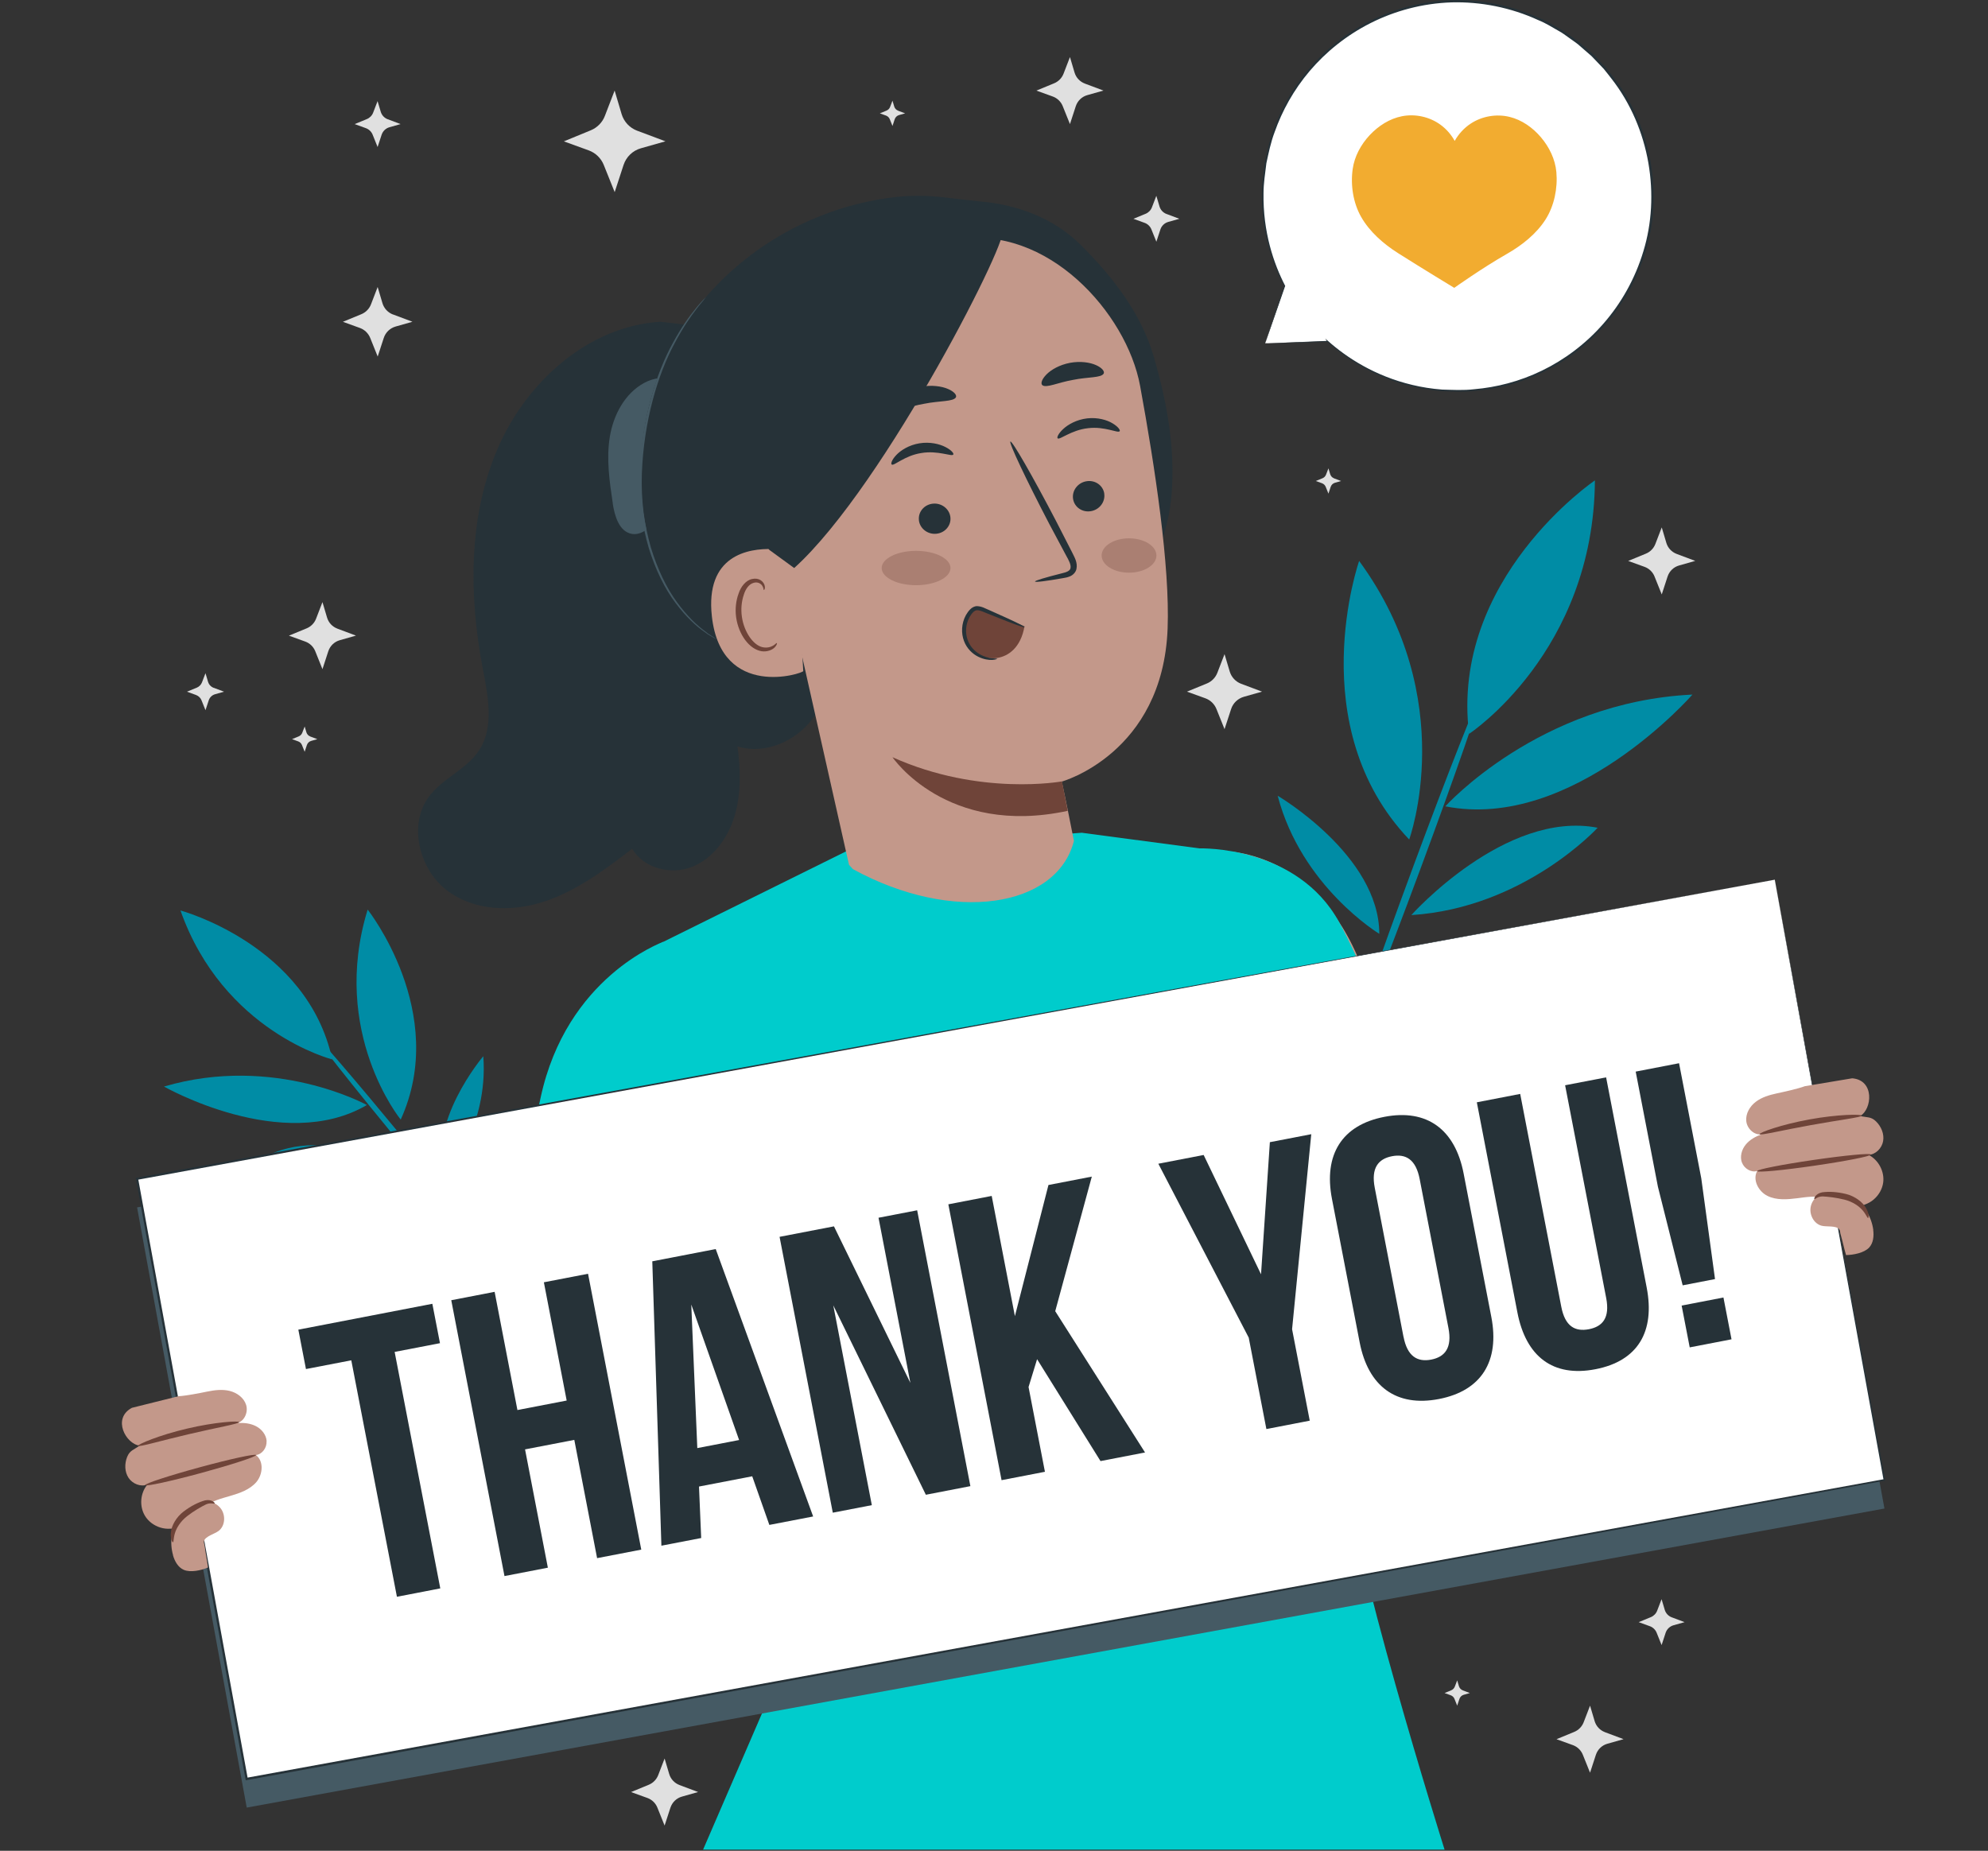 <?xml version="1.0" encoding="UTF-8"?> <svg xmlns="http://www.w3.org/2000/svg" viewBox="0 0 445.61 414.9"><rect x="0" y="0" width="445.61" height="414.9" fill="#333333" stroke="none"/><defs><style> .cls-1 { fill: #f2ac30; } .cls-2 { fill: #c3988a; } .cls-3 { fill: #263238; } .cls-4 { fill: #6f4439; } .cls-5 { fill: #008ca5; } .cls-6 { fill: #fff; } .cls-7 { opacity: .3; } .cls-8 { fill: #455a64; } .cls-9 { fill: #e0e0e0; } .cls-10 { fill: #0cc; } </style></defs><g id="Background_Complete" data-name="Background Complete"><g><path class="cls-9" d="M75.6,140.92l4.19,1.57-3.63,1.03c-1.21.34-2.17,1.27-2.57,2.47l-1.31,4.02-1.62-4.03c-.4-1-1.21-1.78-2.22-2.15l-3.68-1.33,3.98-1.64c.96-.4,1.72-1.17,2.1-2.14l1.44-3.74,1.03,3.47c.34,1.14,1.19,2.05,2.3,2.47Z"></path><path class="cls-9" d="M278.2,153.29l4.69,1.76-4.07,1.15c-1.36.39-2.44,1.42-2.87,2.76l-1.47,4.5-1.81-4.51c-.45-1.12-1.35-2-2.49-2.41l-4.12-1.49,4.46-1.83c1.08-.44,1.93-1.31,2.35-2.4l1.61-4.18,1.16,3.89c.38,1.27,1.33,2.3,2.57,2.76Z"></path><path class="cls-9" d="M261.49,47.97l2.86,1.08-2.49.7c-.83.24-1.49.87-1.76,1.69l-.9,2.75-1.11-2.76c-.27-.68-.83-1.22-1.52-1.47l-2.51-.91,2.72-1.12c.66-.27,1.18-.8,1.43-1.47l.98-2.56.71,2.38c.23.78.81,1.4,1.57,1.69Z"></path><path class="cls-9" d="M86.93,26.74l2.86,1.08-2.49.7c-.83.24-1.49.87-1.76,1.69l-.9,2.75-1.11-2.76c-.27-.68-.83-1.22-1.52-1.47l-2.51-.91,2.72-1.12c.66-.27,1.18-.8,1.43-1.47l.98-2.56.71,2.38c.23.78.81,1.4,1.57,1.69Z"></path><path class="cls-9" d="M142.82,29.3l6.34,2.38-5.5,1.56c-1.84.52-3.29,1.92-3.89,3.74l-1.99,6.09-2.45-6.1c-.61-1.51-1.83-2.7-3.37-3.26l-5.57-2.02,6.03-2.48c1.46-.6,2.61-1.77,3.17-3.25l2.18-5.66,1.56,5.26c.51,1.72,1.8,3.1,3.48,3.74Z"></path><path class="cls-9" d="M243.15,18.73l4.19,1.57-3.63,1.03c-1.21.34-2.17,1.27-2.57,2.47l-1.31,4.02-1.62-4.03c-.4-1-1.21-1.78-2.22-2.15l-3.68-1.33,3.98-1.64c.96-.4,1.72-1.17,2.1-2.14l1.44-3.74,1.03,3.47c.34,1.14,1.19,2.05,2.3,2.47Z"></path><path class="cls-9" d="M375.8,124.17l4.19,1.57-3.63,1.03c-1.21.34-2.17,1.27-2.57,2.47l-1.31,4.02-1.62-4.03c-.4-1-1.21-1.78-2.22-2.15l-3.68-1.33,3.98-1.64c.96-.4,1.72-1.17,2.1-2.14l1.44-3.74,1.03,3.47c.34,1.14,1.19,2.05,2.3,2.47Z"></path><path class="cls-9" d="M69.55,165.11l1.58.59-1.37.39c-.46.13-.82.48-.97.93l-.5,1.51-.61-1.52c-.15-.38-.46-.67-.84-.81l-1.38-.5,1.5-.62c.36-.15.65-.44.79-.81l.54-1.41.39,1.31c.13.43.45.77.87.93Z"></path><path class="cls-9" d="M201.31,24.82l1.58.59-1.37.39c-.46.13-.82.48-.97.93l-.5,1.51-.61-1.52c-.15-.38-.46-.67-.84-.81l-1.38-.5,1.5-.62c.36-.15.65-.44.79-.81l.54-1.41.39,1.31c.13.43.45.77.87.93Z"></path><path class="cls-9" d="M374.74,362.57l2.86,1.08-2.49.7c-.83.24-1.49.87-1.76,1.69l-.9,2.75-1.11-2.76c-.27-.68-.83-1.22-1.52-1.47l-2.51-.91,2.72-1.12c.66-.27,1.18-.8,1.43-1.47l.98-2.56.71,2.38c.23.78.81,1.4,1.57,1.69Z"></path><path class="cls-9" d="M359.73,388.31l4.19,1.57-3.63,1.03c-1.21.34-2.17,1.27-2.57,2.47l-1.31,4.02-1.62-4.03c-.4-1-1.21-1.78-2.22-2.15l-3.68-1.33,3.98-1.64c.96-.4,1.72-1.17,2.1-2.14l1.44-3.74,1.03,3.47c.34,1.14,1.19,2.05,2.3,2.47Z"></path><path class="cls-9" d="M152.29,400.16l4.19,1.57-3.63,1.03c-1.21.34-2.17,1.27-2.57,2.47l-1.31,4.02-1.62-4.03c-.4-1-1.21-1.78-2.22-2.15l-3.68-1.33,3.98-1.64c.96-.4,1.72-1.17,2.1-2.14l1.44-3.74,1.03,3.47c.34,1.14,1.19,2.05,2.3,2.47Z"></path><path class="cls-9" d="M327.89,378.95l1.58.59-1.37.39c-.46.13-.82.48-.97.93l-.5,1.51-.61-1.52c-.15-.38-.46-.67-.84-.81l-1.38-.5,1.5-.62c.36-.15.65-.44.79-.81l.54-1.41.39,1.31c.13.43.45.77.87.93Z"></path><path class="cls-9" d="M299.03,107.24l1.58.59-1.37.39c-.46.13-.82.48-.97.93l-.5,1.51-.61-1.52c-.15-.38-.46-.67-.84-.81l-1.38-.5,1.5-.62c.36-.15.65-.44.79-.81l.54-1.41.39,1.31c.13.43.45.77.87.93Z"></path><path class="cls-9" d="M88.11,70.5l4.34,1.63-3.77,1.07c-1.26.36-2.26,1.32-2.66,2.56l-1.36,4.17-1.68-4.18c-.42-1.04-1.26-1.85-2.31-2.23l-3.81-1.38,4.13-1.7c1-.41,1.79-1.22,2.17-2.22l1.49-3.88,1.07,3.61c.35,1.18,1.23,2.13,2.38,2.56Z"></path><path class="cls-9" d="M47.91,154.19l2.31.87-2.01.57c-.67.19-1.2.7-1.42,1.36l-.73,2.22-.89-2.22c-.22-.55-.67-.98-1.23-1.19l-2.03-.74,2.2-.9c.53-.22.95-.65,1.16-1.18l.79-2.06.57,1.92c.19.63.66,1.13,1.27,1.36Z"></path></g></g><g id="Plants"><g><path class="cls-5" d="M379.36,155.71c-34.36,1.64-55.39,25.05-55.39,25.05,28.55,5.66,55.39-25.05,55.39-25.05Z"></path><path class="cls-5" d="M286.39,178.39c5.35,20.42,22.78,30.95,22.78,30.95-.01-17.59-22.78-30.95-22.78-30.95Z"></path><path class="cls-5" d="M316.35,205.14c25.31-1.6,41.76-19.58,41.76-19.58-20.73-4.01-41.76,19.58-41.76,19.58Z"></path><path class="cls-5" d="M331.89,155.91c-.44-.16-7.17,16.9-15.03,38.12-7.86,21.22-13.88,38.55-13.44,38.71.44.16,7.17-16.9,15.03-38.12,7.86-21.21,13.88-38.55,13.43-38.71Z"></path><path class="cls-5" d="M357.5,107.69s-32.48,22.03-28.21,56.83c0,0,27.97-18.41,28.21-56.83Z"></path><path class="cls-5" d="M304.65,125.75s-12.95,37.05,11.22,62.45c0,0,11.48-31.46-11.22-62.45Z"></path></g><g><path class="cls-5" d="M36.76,243.58c24.79-7.3,45.48,4.14,45.48,4.14-18.87,11.05-45.48-4.14-45.48-4.14Z"></path><path class="cls-5" d="M108.33,236.78c1.23,15.81-8.54,27.58-8.54,27.58-4.32-12.49,8.54-27.58,8.54-27.58Z"></path><path class="cls-5" d="M93.66,263.14c-18.36,5.09-34.46-3.62-34.46-3.62,13.73-7.95,34.46,3.62,34.46,3.62Z"></path><path class="cls-5" d="M70.51,232.03c.27-.22,9.25,10.23,20.06,23.35,10.81,13.13,19.34,23.94,19.07,24.17-.27.22-9.25-10.23-20.06-23.36-10.8-13.12-19.34-23.94-19.07-24.17Z"></path><path class="cls-5" d="M40.45,204.11s28.47,7.64,34.02,33.39c0,0-24.39-6.18-34.02-33.39Z"></path><path class="cls-5" d="M82.41,203.91s18.31,23.11,7.41,47.08c0,0-15.9-19.5-7.41-47.08Z"></path></g></g><g id="Speech_Bubble" data-name="Speech Bubble"><g><g><path class="cls-6" d="M283.58,76.98l4.38-12.88c-3.61-6.93-5.41-14.92-4.81-23.29,1.73-24.07,22.65-42.18,46.72-40.45,24.07,1.73,42.18,22.65,40.45,46.72-1.73,24.07-22.65,42.18-46.72,40.45-10.05-.72-19.06-4.8-26.02-11.05v.02s-14,.47-14,.47Z"></path><path class="cls-3" d="M283.58,76.98s.29,0,.88-.01c.61-.02,1.5-.04,2.66-.06,2.39-.06,5.9-.16,10.47-.28h.2s-.11-.17-.11-.17v-.02s-.18.14-.18.14c4.17,3.76,10.47,7.98,19,10.04,2.12.52,4.37.88,6.71,1.07,2.35.07,4.79.24,7.29-.05,5-.41,10.26-1.72,15.31-4.16,5.05-2.43,9.88-5.98,13.91-10.58,4.04-4.58,7.27-10.22,9.15-16.5,1.92-6.27,2.3-13.19,1.13-20-1.18-6.8-3.97-13.52-8.42-19.19-.56-.71-1.11-1.43-1.68-2.12-.62-.65-1.24-1.3-1.86-1.95l-.93-.97-1.01-.88c-.67-.58-1.35-1.17-2.02-1.75-.69-.56-1.44-1.04-2.15-1.56-.73-.5-1.41-1.06-2.2-1.47-1.53-.86-3.01-1.81-4.63-2.45-6.32-2.9-13.15-4.22-19.73-4.04-6.59.23-12.89,1.94-18.37,4.72-5.49,2.77-10.15,6.58-13.77,10.88-3.64,4.3-6.23,9.08-7.89,13.82-.89,2.36-1.36,4.76-1.86,7.06-.27,2.34-.63,4.59-.62,6.78-.12,8.78,2.39,15.94,4.99,20.87v-.09c-1.41,4.2-2.48,7.44-3.21,9.64-.35,1.07-.62,1.89-.81,2.46-.18.55-.26.82-.26.82,0,0,.11-.29.31-.85.2-.57.49-1.39.87-2.47.76-2.17,1.87-5.37,3.31-9.52l.02-.04-.02-.04c-2.55-4.93-4.99-12.05-4.84-20.76,0-2.17.36-4.4.64-6.72.5-2.28.97-4.66,1.86-7,1.66-4.7,4.24-9.42,7.85-13.67,3.6-4.24,8.22-8,13.65-10.74,5.42-2.74,11.65-4.43,18.16-4.64,6.51-.17,13.26,1.13,19.5,4.01,1.6.64,3.06,1.58,4.57,2.43.77.4,1.45.96,2.17,1.45.7.52,1.44.99,2.12,1.54.66.57,1.33,1.15,1.99,1.73l1,.87.92.96c.61.64,1.22,1.28,1.84,1.93.57.69,1.11,1.4,1.66,2.1,4.4,5.6,7.16,12.24,8.33,18.96,1.16,6.72.79,13.57-1.1,19.76-1.85,6.21-5.03,11.79-9.02,16.33-3.98,4.55-8.76,8.08-13.75,10.49-5,2.43-10.2,3.74-15.15,4.16-2.48.3-4.9.14-7.22.08-2.32-.18-4.55-.53-6.66-1.04-8.47-2.01-14.76-6.17-18.93-9.87l-.61-.54.44.69v.02s.1-.17.1-.17c-4.53.18-8.02.32-10.39.42-1.18.05-2.07.09-2.69.12-.61.03-.93.05-.93.05Z"></path></g><path class="cls-1" d="M348.86,38.58c-.26-2.89-1.59-5.61-3.47-7.82-1.84-2.16-4.27-3.89-7.03-4.56-2.93-.71-6.15-.16-8.67,1.49-1.5.98-2.75,2.34-3.62,3.9-.79-1.43-1.88-2.68-3.2-3.64-2.44-1.77-5.63-2.47-8.59-1.9-2.79.54-5.29,2.15-7.24,4.22-1.98,2.11-3.44,4.78-3.84,7.65-.5,3.59.11,7.56,1.9,10.71,1.9,3.33,5.02,6.06,8.26,8.11,5.44,3.45,12.61,7.79,12.61,7.79,0,0,6.25-4.45,11.85-7.64,3.33-1.9,6.58-4.48,8.63-7.71,1.94-3.07,2.73-6.99,2.41-10.61Z"></path></g></g><g id="Character"><g><g><path class="cls-2" d="M273.92,190.81s20.95-.79,31.22,25.69c10.28,26.48,20.55,81.82,20.55,81.82l64.55-39.58,20.98,24.46s-95.8,72.03-104.89,75.99c-9.09,3.95-19.37-5.53-23.72-11.07-4.35-5.53-8.7-157.31-8.7-157.31Z"></path><path class="cls-2" d="M55.21,323.13l52.54,12.47s11.46-90.04,19.79-104.1c11.05-18.64,28.06-22.92,28.06-22.92l14.62,45.45s-16.21,125.29-25.69,132.41-96.4-34.21-96.4-34.21l7.07-29.09Z"></path><path class="cls-10" d="M323.8,414.64s-21.99-69.82-21.99-86.17c0-5.14,4.76-33.27,4.76-55.08,0-17.37-9.14-40.16-14.24-51.89-1.67-3.84-18.45-30.64-18.45-30.64l-31.4-4.18-52.3,3.91-43.45,21.51,15.18,96.83,14.75,61.63-19.06,44.08h166.2Z"></path><path class="cls-3" d="M245.14,339.9c12.8-12.56,26.44-24.27,40.79-35.02"></path><path class="cls-10" d="M109.18,300.47l57.2,11.12s-17.33-100.64-17.72-100.45-21.67,7.87-27.48,34.93c-5.87,27.33-11.99,54.4-11.99,54.4Z"></path><path class="cls-10" d="M268.89,190.19s21.86-.73,31.31,16.59c9.45,17.32,26.56,65.08,26.56,65.08l-28.6,11.24-29.27-92.91Z"></path><path class="cls-3" d="M290.38,233s.15.11.41.36c.29.29.65.65,1.1,1.09.48.47,1.05,1.07,1.66,1.8.61.73,1.35,1.53,2.05,2.51.36.48.74.99,1.13,1.51.39.53.74,1.11,1.14,1.7.81,1.16,1.53,2.49,2.33,3.87,1.5,2.81,2.93,6.01,4.09,9.5,1.12,3.5,1.85,6.94,2.3,10.09.17,1.58.37,3.08.4,4.5.03.71.09,1.39.08,2.05,0,.66-.02,1.28-.02,1.89.01,1.2-.11,2.29-.18,3.24-.06.95-.17,1.77-.27,2.43-.1.62-.18,1.12-.24,1.53-.06.35-.1.53-.12.53-.02,0-.01-.19.02-.54.04-.41.09-.92.14-1.54.08-.66.16-1.48.19-2.43.04-.95.14-2.03.1-3.22,0-.6,0-1.22-.01-1.88,0-.65-.08-1.33-.11-2.03-.05-1.4-.26-2.89-.45-4.46-.47-3.12-1.2-6.52-2.32-9.99-1.15-3.46-2.56-6.64-4.02-9.44-.77-1.38-1.48-2.7-2.27-3.87-.38-.59-.73-1.17-1.11-1.71-.38-.53-.75-1.04-1.1-1.52-.67-.99-1.39-1.8-1.98-2.55-.58-.75-1.13-1.36-1.58-1.85-.41-.47-.75-.85-1.02-1.16-.23-.27-.34-.42-.33-.43Z"></path><path class="cls-3" d="M150.28,263.26s.1.17.23.5c.15.39.34.88.57,1.48.49,1.29,1.16,3.16,1.96,5.48,1.6,4.65,3.68,11.12,5.7,18.34,2.02,7.23,3.62,13.84,4.67,18.64.53,2.4.93,4.35,1.18,5.7.11.63.21,1.14.28,1.56.06.36.08.55.06.55-.02,0-.07-.18-.17-.53-.1-.41-.22-.92-.38-1.54-.33-1.41-.79-3.33-1.34-5.66-1.14-4.78-2.79-11.36-4.81-18.58-2.03-7.22-4.04-13.69-5.55-18.37-.74-2.28-1.35-4.16-1.8-5.53-.19-.61-.35-1.11-.48-1.51-.1-.35-.15-.53-.13-.54Z"></path></g><g><path class="cls-3" d="M176.76,130.84c-9.18-16.83-11.15-37.67-5.3-56.01l-23.45-2.7c-16.08.97-30.09,13.45-36.56,28.66-6.47,15.21-6.36,32.65-3.26,48.95,1.17,6.15,2.62,13.03-.69,18.29-2.8,4.45-8.28,6.38-11.39,10.61-4.62,6.28-2.15,16.14,3.96,20.87,6.11,4.73,14.64,5,21.91,2.6,7.28-2.4,13.59-7.12,19.72-11.83,2.66,4.44,8.71,5.92,13.43,4.04,4.72-1.87,8.07-6.48,9.55-11.47,1.48-4.99,1.3-10.34.63-15.51,8.93,2.71,19.33-4.78,19.96-14.35.53-8.06-4.69-15.11-8.52-22.15Z"></path><path class="cls-8" d="M137.36,112.86c-.74-4.93-1.47-9.95-.68-14.87.79-4.92,3.36-9.81,7.75-12.17,2.07-1.11,4.71-1.57,6.71-.34,2,1.23,2.57,4.57.63,5.9l-.12.64c-1.15,6.86-2.43,13.69-3.84,20.49-.36,1.71-.74,3.47-1.72,4.92-.98,1.45-2.7,2.54-4.43,2.26-2.85-.47-3.89-3.98-4.32-6.84Z"></path><path class="cls-3" d="M150.28,78.19c8.57-16.22,24.93-29.09,44.93-33.14,11.13-2.26,16.18-.64,24.62.12,8.43.76,16.46,3.8,22.46,9.78,7.13,7.1,13.51,15.32,16.32,24.98,2.88,9.92,4.75,19.9,4.05,30.21-.88,12.92-7.11,21.45-11.63,30.74l-15.12,8.53c-14.17,2.99-28.55,5.99-43.01,5.18-14.46-.81-29.27-5.92-38.85-16.79-13.3-15.1-13.16-41.82-3.75-59.61Z"></path><path class="cls-2" d="M173.23,73.99l32.02-19.72,9.18-.53c20.24-3.48,38.11,16.39,41.12,32.75,3.34,18.18,6.71,40.51,6.17,54.43-1.08,28-23.72,34.29-23.72,34.29,0,0,.95,4.28,2.72,13.31h0c-3.81,14.92-27,18.67-49.54,6.32l-.88-.97-24.53-109.05c-.7-5.01,2.55-9.71,7.48-10.84Z"></path><path class="cls-3" d="M247.51,110.63c.29,1.85-1.04,3.63-2.97,3.96-1.93.34-3.72-.89-4.01-2.74-.29-1.85,1.04-3.63,2.97-3.96,1.93-.34,3.73.89,4.02,2.74Z"></path><path class="cls-3" d="M250.97,96.67c-.38.51-3.29-1.14-7.08-.68-3.79.41-6.34,2.69-6.81,2.28-.23-.18.12-1.06,1.23-2.09,1.09-1.02,3.02-2.12,5.38-2.39,2.36-.27,4.46.36,5.7,1.12,1.27.76,1.77,1.54,1.58,1.77Z"></path><path class="cls-3" d="M232,130.37c-.04-.21,2.27-.9,6.03-1.85.96-.22,1.85-.52,1.93-1.2.14-.73-.39-1.72-.99-2.79-1.19-2.24-2.44-4.58-3.75-7.03-5.23-10.02-9.14-18.31-8.74-18.52.41-.21,4.98,7.75,10.21,17.77,1.27,2.48,2.48,4.83,3.63,7.09.5,1.06,1.28,2.23.96,3.74-.17.76-.82,1.36-1.42,1.61-.6.26-1.14.34-1.62.42-3.82.67-6.2.97-6.24.75Z"></path><path class="cls-4" d="M238.03,175.17s-18.35,3.4-37.98-5.42c0,0,12.08,17.88,39.28,12.02l-1.3-6.6Z"></path><path class="cls-3" d="M247.39,83.74c-.53,1-3.5.73-6.86,1.42-3.38.58-6.06,1.92-6.91,1.17-.38-.37-.12-1.31.95-2.39,1.05-1.07,2.95-2.16,5.27-2.6,2.32-.43,4.48-.1,5.83.51,1.37.61,1.95,1.4,1.73,1.88Z"></path><path class="cls-3" d="M205.97,116.65c.23,1.86,1.99,3.21,3.94,3,1.94-.2,3.34-1.87,3.12-3.73-.23-1.86-1.99-3.21-3.93-3.01-1.95.2-3.35,1.87-3.12,3.73Z"></path><path class="cls-3" d="M199.88,104.14c.51.39,2.85-2,6.63-2.58,3.76-.64,6.84.87,7.17.34.17-.24-.4-.99-1.75-1.68-1.32-.69-3.48-1.22-5.83-.84-2.35.38-4.19,1.56-5.19,2.62-1.02,1.07-1.28,1.96-1.04,2.13Z"></path><path class="cls-3" d="M200.03,91.71c.88.74,3.65-.61,7.14-1.2,3.47-.7,6.55-.44,7.1-1.45.23-.48-.37-1.27-1.79-1.87-1.4-.61-3.64-.93-6.04-.49-2.39.45-4.36,1.55-5.43,2.62-1.1,1.08-1.37,2.02-.97,2.39Z"></path><path class="cls-2" d="M178.45,129.75c-.25-2.05-3.19-6.59-5.25-6.66-5.5-.2-15.17,1.4-13.63,15.12,2.11,18.75,20.51,12.76,20.48,12.22-.02-.42-.74-13.61-1.6-20.67Z"></path><path class="cls-4" d="M174.11,144.16c-.09-.05-.3.27-.82.58-.51.31-1.42.58-2.44.33-2.06-.5-4.09-3.46-4.56-6.83-.24-1.7-.07-3.37.39-4.78.42-1.44,1.2-2.49,2.18-2.78.97-.34,1.74.18,2.03.68.31.5.23.89.34.91.06.04.37-.36.13-1.12-.12-.36-.39-.78-.87-1.09-.49-.31-1.17-.43-1.86-.27-1.44.26-2.59,1.74-3.08,3.29-.58,1.57-.81,3.44-.54,5.35.55,3.77,2.88,7.08,5.68,7.56,1.36.19,2.41-.33,2.93-.83.53-.53.58-.96.51-.99Z"></path><path class="cls-3" d="M172.45,123.28l5.57,4.06c20.54-18.54,49.77-76.8,46.44-75.52,0,0-14.95-3.29-29.63,1.95-14.68,5.23-42.06,17.85-38.49,35.62,3.57,17.77,16.11,33.89,16.11,33.89Z"></path><path class="cls-4" d="M220.4,136.5c-.55-.22-1.14-.44-1.71-.31-.53.12-.95.52-1.28.95-1.58,2.02-1.78,5.02-.49,7.24,1.29,2.22,4,3.51,6.54,3.13,2.54-.38,5.34-2.28,6.18-7.1-2.89-1.15-6.35-2.76-9.24-3.91Z"></path><path class="cls-3" d="M223.48,147.69c.02-.18-1.72.21-3.91-1.05-1.06-.62-2.17-1.7-2.69-3.23-.53-1.51-.46-3.43.43-5.05.45-.78,1.06-1.58,1.73-1.56.7-.01,1.59.48,2.38.77,1.51.6,2.93,1.17,4.25,1.69,2.43.94,3.96,1.46,4,1.34.05-.12-1.39-.86-3.76-1.95-1.29-.58-2.69-1.21-4.18-1.88-.81-.3-1.52-.83-2.72-.89-.62,0-1.19.35-1.56.74-.39.39-.67.82-.95,1.29-1.03,1.89-1.07,4.08-.42,5.79.65,1.75,1.97,2.92,3.18,3.52,2.52,1.23,4.3.53,4.23.48Z"></path><g class="cls-7"><ellipse class="cls-4" cx="205.34" cy="127.34" rx="7.71" ry="3.85"></ellipse></g><g class="cls-7"><path class="cls-4" d="M259.21,124.53c0,2.13-2.75,3.85-6.14,3.85s-6.14-1.73-6.14-3.85,2.75-3.85,6.14-3.85,6.14,1.73,6.14,3.85Z"></path></g><path class="cls-8" d="M160.82,143.44s-.27-.13-.77-.42c-.26-.15-.56-.33-.92-.54-.18-.11-.38-.23-.58-.35-.2-.15-.4-.3-.62-.46-1.81-1.22-4.19-3.39-6.53-6.53-2.36-3.13-4.46-7.37-5.99-12.32-.71-2.49-1.32-5.14-1.68-7.94-.35-2.8-.5-5.72-.39-8.7.43-11.95,3.72-22.53,7.52-29.36,1.86-3.44,3.71-6.02,5.11-7.7.67-.86,1.28-1.46,1.65-1.89.39-.42.6-.64.61-.63.01.01-.17.25-.53.7-.35.46-.93,1.07-1.57,1.95-1.34,1.71-3.13,4.31-4.94,7.75-3.69,6.83-6.89,17.33-7.32,29.21-.1,2.96.04,5.85.38,8.62.35,2.77.94,5.4,1.63,7.87,1.48,4.9,3.53,9.11,5.82,12.24,2.28,3.14,4.59,5.32,6.35,6.58.21.17.41.33.6.48.2.13.39.25.57.37.34.22.63.42.89.58.48.32.72.49.72.51Z"></path></g><g><g><rect class="cls-8" x="39.97" y="236.04" width="373.17" height="136.78" transform="translate(-51 45.65) rotate(-10.35)"></rect><g><rect class="cls-6" x="39.97" y="229.62" width="373.17" height="136.78" transform="translate(-49.85 45.55) rotate(-10.35)"></rect><path class="cls-3" d="M397.82,197.22c.25,1.34,9.32,50.67,24.74,134.52l.03.17-.17.03c-90.52,16.55-221.56,40.51-367.06,67.11h-.02s-.26.05-.26.05l-.05-.26c-8.57-46.94-16.86-92.37-24.56-134.55l-.05-.25.25-.04c212.15-38.59,364.79-66.36,367.14-66.79-2.35.43-154.96,28.4-367.05,67.28l.2-.29c7.71,42.19,16.01,87.61,24.58,134.55l-.3-.21h.02c145.51-26.54,276.56-50.44,367.09-66.95l-.14.21c-15.21-83.89-24.15-133.24-24.4-134.58Z"></path></g><g><path class="cls-3" d="M66.87,298.08l30.04-5.8,1.71,8.83-10.16,1.96,10.23,53.01-9.72,1.88-10.23-53.01-10.16,1.96-1.71-8.84Z"></path><path class="cls-3" d="M122.8,351.44l-9.72,1.88-11.93-61.84,9.72-1.88,5.11,26.5,11.04-2.13-5.11-26.51,9.9-1.91,11.93,61.84-9.9,1.91-5.11-26.51-11.04,2.13,5.11,26.5Z"></path><path class="cls-3" d="M182.26,339.96l-9.81,1.89-3.84-10.9-11.93,2.3.49,11.54-8.92,1.72-2.04-63.75,14.22-2.75,21.83,59.93ZM156.3,324.63l9.37-1.81-10.72-30.37,1.35,32.18Z"></path><path class="cls-3" d="M186.78,292.63l8.64,44.79-8.75,1.69-11.93-61.84,12.19-2.35,17.13,35.09-7.14-37.02,8.66-1.67,11.93,61.84-9.98,1.93-20.75-42.46Z"></path><path class="cls-3" d="M232.46,304.71l-1.91,6.23,3.67,19-9.72,1.88-11.93-61.84,9.72-1.88,5.2,26.95,7.52-29.4,9.72-1.88-8.2,30.17,20.13,31.67-9.98,1.93-14.21-22.83Z"></path><path class="cls-3" d="M279.9,299.86l-20.26-38.98,10.16-1.96,12.86,26.75,1.98-29.62,9.28-1.79-4.3,43.72,3.96,20.5-9.72,1.88-3.96-20.5Z"></path><path class="cls-3" d="M298.56,268.77c-1.91-9.9,2.21-16.56,11.75-18.4,9.54-1.84,15.85,2.81,17.76,12.7l6.21,32.16c1.91,9.9-2.21,16.56-11.75,18.4-9.54,1.84-15.85-2.81-17.76-12.7l-6.21-32.16ZM314.6,299.67c.85,4.42,3.12,5.72,6.21,5.12,3.09-.6,4.71-2.65,3.86-7.07l-6.45-33.4c-.85-4.42-3.12-5.72-6.21-5.12s-4.71,2.65-3.86,7.07l6.44,33.4Z"></path><path class="cls-3" d="M340.75,245.23l9.21,47.71c.85,4.42,3.1,5.63,6.19,5.04,3.09-.6,4.73-2.56,3.88-6.98l-9.21-47.71,9.19-1.77,9.09,47.09c1.91,9.89-1.95,16.5-11.49,18.34-9.54,1.84-15.58-2.86-17.49-12.75l-9.09-47.09,9.72-1.88Z"></path><path class="cls-3" d="M377.17,288.14l-5.55-22.11-4.98-25.8,9.72-1.88,4.98,25.8,3.08,22.59-7.24,1.4ZM386.31,290.87l1.81,9.37-9.37,1.81-1.81-9.37,9.37-1.81Z"></path></g></g><g><g><path class="cls-2" d="M59.77,323.08c-.09-1.43-1.11-2.7-2.39-3.36-1.28-.66-2.76-.8-4.2-.7,1.63-.43,2.49-2.46,1.99-4.07-.5-1.61-2.05-2.73-3.69-3.14-1.64-.4-3.37-.19-5.02.15-1.65.34-4.76.95-6.45,1.04l-10.44,2.6c-4.51,2.41-1.31,8.15,1.73,8.47-1.3.96-2.21,1.05-2.81,2.56-.59,1.51-.57,3.31.32,4.66.89,1.35,2.72,2.1,4.23,1.51-1.61,1.91-1.84,4.85-.56,6.99.77,1.29,2.06,2.23,3.49,2.66.72.22,1.46.3,2.21.25.27-.02.59,0,.84-.12.12-.06.22-.14.31-.24.42-.44.76-.94,1.21-1.35.17-.16.35-.31.53-.45.83-.65,1.76-1.16,2.74-1.56.45-.18.98-.28,1.39-.53.28-.17.46-.45.7-.66,1.56-1.34,3.75-1.86,5.67-2.43,2.17-.63,4.43-1.41,5.9-3.12,1.46-1.72,1.7-4.68-.1-6.05,1.43-.17,2.47-1.67,2.38-3.1Z"></path><path class="cls-2" d="M38.78,348.67c.39,1.34,1.13,2.69,2.41,3.25,1.51.66,3.9.12,5.43-.52-.25-1.95-.5-2.92-.75-4.87-.05-.41-.26-.7-.13-1.1.32-1.04,2.39-1.57,3.26-2.23,1.51-1.15,1.62-3.6.45-5.08-1.18-1.48-3.33-1.98-5.15-1.48-1.83.5-3.32,1.87-4.32,3.48-1.56,2.51-2,5.69-1.18,8.54Z"></path><path class="cls-4" d="M32.52,332.94c-.09-.35,5.39-2.14,12.26-4.01,6.87-1.87,12.51-3.09,12.6-2.74.09.35-5.39,2.14-12.26,4.01-6.86,1.86-12.51,3.09-12.6,2.74Z"></path><path class="cls-4" d="M30.93,324.13c-.12-.32,4.73-2.41,11.05-3.88,6.32-1.49,11.59-1.78,11.62-1.44.04.37-5.09,1.24-11.32,2.71-6.23,1.45-11.22,2.96-11.35,2.6Z"></path></g><path class="cls-4" d="M38.78,345.74c-.14.06-.63-.77-.47-2.23.13-1.43,1.13-3.35,2.84-4.66,1.73-1.31,3.34-2.08,4.77-2.49,1.57-.35,2.37.61,2.18.7-.11.14-.83-.28-1.92.19-1.05.51-2.73,1.47-4.21,2.62-1.52,1.18-2.41,2.65-2.76,3.83-.36,1.17-.24,1.99-.44,2.04Z"></path></g><g><g><path class="cls-2" d="M390.45,260.63c-.49-1.35-.06-2.92.85-4.03.91-1.12,2.22-1.83,3.57-2.32-1.67.26-3.26-1.26-3.44-2.94-.18-1.68.79-3.33,2.14-4.35,1.34-1.02,3.01-1.51,4.66-1.87,1.65-.35,4.74-1.03,6.33-1.62l10.61-1.77c5.09.42,4.45,6.96,1.78,8.46,1.58.36,2.45.09,3.59,1.23,1.15,1.14,1.84,2.81,1.56,4.4-.28,1.59-1.66,3.01-3.28,3.07,2.23,1.11,3.62,3.72,3.3,6.19-.2,1.49-1,2.86-2.14,3.83-.57.49-1.23.85-1.93,1.11-.25.09-.54.23-.82.23-.13,0-.26-.05-.38-.1-.56-.23-1.07-.56-1.65-.76-.22-.08-.44-.14-.66-.2-1.02-.27-2.08-.36-3.13-.34-.48.01-1.01.13-1.49.07-.32-.04-.6-.23-.91-.33-1.96-.61-4.18-.22-6.16.03-2.24.28-4.63.48-6.66-.52-2.03-.99-3.42-3.62-2.31-5.59-1.38.41-2.93-.55-3.42-1.9Z"></path><path class="cls-2" d="M419.88,275.73c.18,1.38.03,2.92-.91,3.94-1.12,1.21-3.53,1.66-5.18,1.69-.54-1.89-.71-2.87-1.25-4.76-.11-.4-.04-.75-.31-1.06-.71-.83-2.82-.48-3.88-.75-1.84-.45-2.92-2.65-2.43-4.48.49-1.83,2.26-3.14,4.14-3.41,1.87-.27,3.79.39,5.35,1.47,2.43,1.68,4.1,4.43,4.49,7.36Z"></path><path class="cls-4" d="M419.37,258.82c-.05-.36-5.8.18-12.84,1.21-7.04,1.02-12.71,2.14-12.65,2.5.05.36,5.8-.18,12.84-1.21,7.04-1.02,12.7-2.14,12.65-2.5Z"></path><path class="cls-4" d="M417.32,250.1c-.02-.35-5.3-.32-11.68.84-6.39,1.15-11.34,2.98-11.23,3.31.11.36,5.16-.89,11.47-2.02,6.3-1.15,11.47-1.76,11.44-2.13Z"></path></g><path class="cls-4" d="M418.73,273.05c.16,0,.27-.96-.46-2.23-.69-1.26-2.37-2.62-4.46-3.15-2.11-.51-3.89-.58-5.37-.38-1.58.31-1.93,1.51-1.72,1.51.15.09.65-.59,1.84-.59,1.16.05,3.09.27,4.91.73,1.86.48,3.26,1.47,4.05,2.41.8.93,1.02,1.73,1.22,1.7Z"></path></g></g></g></g></svg> 